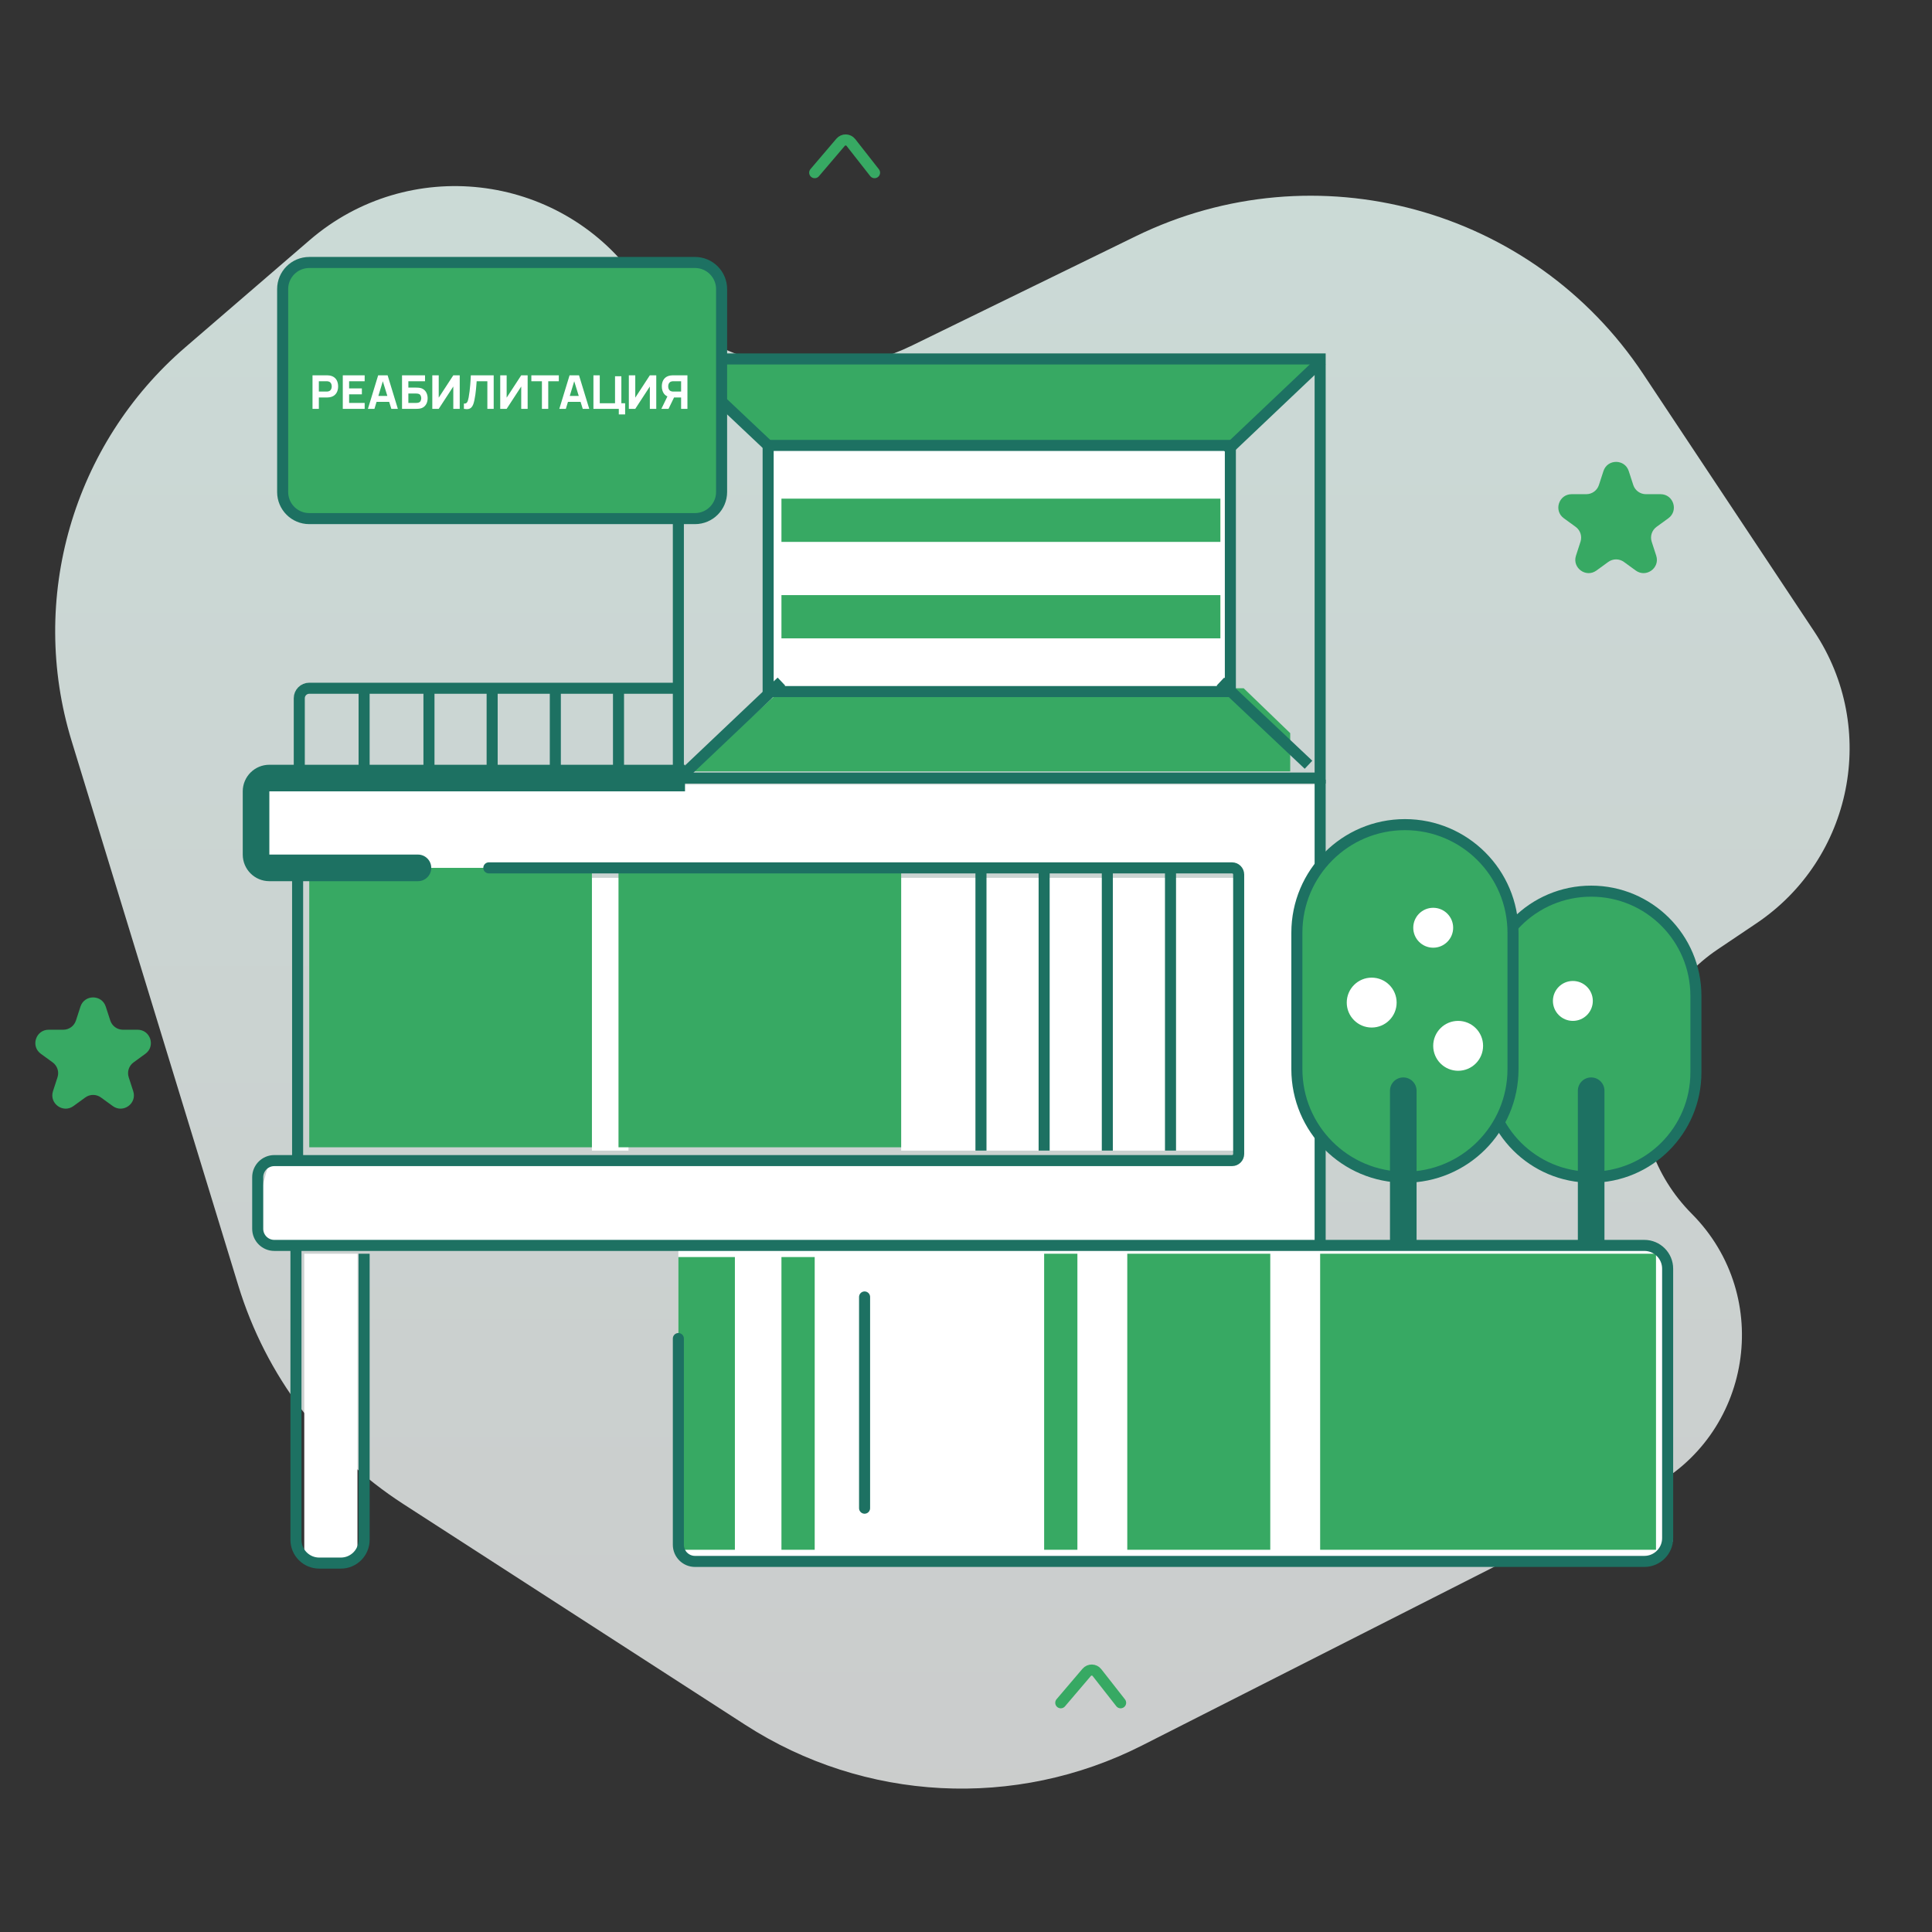 <?xml version="1.0" encoding="UTF-8"?> <svg xmlns="http://www.w3.org/2000/svg" width="1399" height="1399" viewBox="0 0 1399 1399" fill="none"><rect x="0" y="0" width="1399" height="1399" fill="#333333" stroke="none"/><path d="M134.194 251.466L224.221 173.885C295.486 112.473 403.943 124.801 459.614 200.641C505.796 263.553 590.362 284.4 660.478 250.157L822.449 171.058C952.621 107.487 1109.73 150.156 1189.89 270.849L1313.84 457.469C1360.28 527.402 1341.54 621.727 1271.89 668.578L1243.89 687.409C1178.85 731.155 1169.79 823.357 1225.06 878.939C1284.79 939.004 1268.59 1039.88 1193.05 1078.2L827.038 1263.91C735.391 1310.41 625.948 1304.72 539.613 1248.97L292.146 1089.16C234.88 1052.18 192.527 996.14 172.572 930.944L51.854 536.521C20.346 433.577 52.652 321.736 134.194 251.466Z" fill="url(#paint0_linear_293_5)"></path><path d="M893.337 635.672H652.545V833.182H893.337V635.672Z" fill="white"></path><path d="M888.521 312.91H558.637V510.421H888.521V312.91Z" fill="white"></path><path d="M455.096 635.672H428.609V833.182H455.096V635.672Z" fill="white"></path><path d="M220.324 1129.44V907.848H258.851V1129.44H220.324Z" fill="white"></path><path d="M195.041 900.622H955.943V568.227H187.817V630.852H893.337V840.405H195.041L184.205 881.353L195.041 900.622Z" fill="white"></path><path d="M491.215 1116.2V905.441H1205.16L1211.18 1116.2L1190.71 1131.86H498.439L491.215 1116.2Z" fill="white"></path><path d="M556.228 323.748L522.518 291.231V263.531H955.943L889.725 323.748H556.228Z" fill="#37A963"></path><path d="M900.562 498.375L934.273 530.892V558.592H500.848L567.065 498.375H900.562Z" fill="#37A963"></path><path d="M589.939 125.036L608.692 103.025C610.667 100.707 614.269 100.781 616.147 103.177L633.282 125.036" stroke="#37A963" stroke-width="8" stroke-linecap="round"></path><path d="M768.125 1233.02L786.878 1211.01C788.852 1208.69 792.455 1208.76 794.333 1211.16L811.468 1233.02" stroke="#37A963" stroke-width="8" stroke-linecap="round"></path><path d="M1161.09 341.114C1163.97 332.238 1176.53 332.238 1179.41 341.114L1182.68 351.194C1183.97 355.164 1187.67 357.852 1191.84 357.852H1202.44C1211.77 357.852 1215.65 369.794 1208.1 375.281L1199.53 381.51C1196.15 383.962 1194.74 388.312 1196.03 392.281L1199.3 402.359C1202.19 411.235 1192.03 418.618 1184.48 413.131L1175.91 406.902C1172.53 404.45 1167.96 404.45 1164.59 406.902L1156.02 413.131C1148.47 418.618 1138.31 411.235 1141.2 402.359L1144.47 392.281C1145.76 388.312 1144.34 383.962 1140.97 381.51L1132.4 375.281C1124.85 369.794 1128.73 357.852 1138.06 357.852H1148.66C1152.83 357.852 1156.53 355.164 1157.81 351.194L1161.09 341.114Z" fill="#37A963"></path><path d="M58.263 728.907C61.146 720.031 73.7 720.031 76.583 728.907L79.857 738.987C81.146 742.957 84.844 745.645 89.017 745.645H99.611C108.942 745.645 112.821 757.587 105.272 763.074L96.702 769.303C93.326 771.755 91.913 776.105 93.203 780.074L96.477 790.152C99.36 799.028 89.204 806.41 81.655 800.924L73.084 794.695C69.708 792.243 65.137 792.243 61.761 794.695L53.19 800.924C45.642 806.41 35.486 799.028 38.369 790.152L41.643 780.074C42.932 776.105 41.52 771.755 38.144 769.303L29.573 763.074C22.024 757.587 25.904 745.645 35.234 745.645H45.828C50.001 745.645 53.699 742.957 54.989 738.987L58.263 728.907Z" fill="#37A963"></path><path d="M626.059 939.16V1092.11" stroke="#1D7162" stroke-width="8" stroke-linecap="round"></path><path d="M557.433 323.748L493.623 263.531" stroke="#1D7162" stroke-width="8"></path><path d="M947.515 553.775L883.705 493.559" stroke="#1D7162" stroke-width="8"></path><path d="M887.318 327.363L957.148 261.125" stroke="#1D7162" stroke-width="8"></path><path d="M496.031 559.797L565.861 493.559" stroke="#1D7162" stroke-width="8"></path><path d="M491.215 259.918H955.943V563.409H491.215V259.918Z" stroke="#1D7162" stroke-width="8"></path><path d="M503.256 190.066H223.937C213.298 190.066 204.674 198.694 204.674 209.336V356.264C204.674 366.906 213.298 375.533 223.937 375.533H503.256C513.894 375.533 522.519 366.906 522.519 356.264V209.336C522.519 198.694 513.894 190.066 503.256 190.066Z" fill="#37A963" stroke="#1D7162" stroke-width="8"></path><path d="M216.713 562.205V505.601C216.713 501.61 219.947 498.375 223.937 498.375H487.604" stroke="#1D7162" stroke-width="8"></path><path d="M955.943 564.613V898.213" stroke="#1D7162" stroke-width="8"></path><path d="M214.305 905.441V1115C214.305 1124.31 221.851 1131.86 231.16 1131.86H246.812C256.121 1131.86 263.667 1124.31 263.667 1115V907.85" stroke="#1D7162" stroke-width="8"></path><path d="M1228.04 721.178C1228.04 679.274 1194.08 645.305 1152.19 645.305C1110.3 645.305 1076.34 679.274 1076.34 721.178V776.577C1076.34 818.48 1110.3 852.45 1152.19 852.45C1194.08 852.45 1228.04 818.48 1228.04 776.577V721.178Z" fill="#37A963" stroke="#1D7162" stroke-width="8"></path><path d="M1095.6 675.414C1095.6 632.181 1060.56 597.133 1017.35 597.133C974.125 597.133 939.088 632.181 939.088 675.414V774.17C939.088 817.403 974.125 852.451 1017.35 852.451C1060.56 852.451 1095.6 817.403 1095.6 774.17V675.414Z" fill="#37A963" stroke="#1D7162" stroke-width="8"></path><path d="M1161.82 789.826C1161.82 784.505 1157.51 780.191 1152.19 780.191C1146.87 780.191 1142.56 784.505 1142.56 789.826H1161.82ZM1142.56 789.826V899.42H1161.82V789.826H1142.56Z" fill="#1D7162"></path><path d="M1025.77 789.826C1025.77 784.505 1021.46 780.191 1016.14 780.191C1010.82 780.191 1006.51 784.505 1006.51 789.826H1025.77ZM1006.51 789.826V899.42H1025.77V789.826H1006.51Z" fill="#1D7162"></path><path d="M263.666 499.582V561.003" stroke="#1D7162" stroke-width="8"></path><path d="M310.621 499.582V561.003" stroke="#1D7162" stroke-width="8"></path><path d="M356.371 499.582V561.003" stroke="#1D7162" stroke-width="8"></path><path d="M402.123 499.582V561.003" stroke="#1D7162" stroke-width="8"></path><path d="M447.873 499.582V561.003" stroke="#1D7162" stroke-width="8"></path><path d="M710.336 632.059V833.182" stroke="#1D7162" stroke-width="8"></path><path d="M756.086 632.059V833.182" stroke="#1D7162" stroke-width="8"></path><path d="M801.836 632.059V833.182" stroke="#1D7162" stroke-width="8"></path><path d="M847.586 632.059V833.182" stroke="#1D7162" stroke-width="8"></path><path d="M428.609 628.445H223.936V830.773H428.609V628.445Z" fill="#37A963"></path><path d="M652.546 628.445H447.873V830.773H652.546V628.445Z" fill="#37A963"></path><path d="M1199.14 907.848H955.943V1122.22H1199.14V907.848Z" fill="#37A963"></path><path d="M919.824 907.848H816.283V1122.22H919.824V907.848Z" fill="#37A963"></path><path d="M780.165 907.848H756.086V1122.22H780.165V907.848Z" fill="#37A963"></path><path d="M589.941 910.258H565.861V1122.22H589.941V910.258Z" fill="#37A963"></path><path d="M532.149 910.258H491.215V1122.22H532.149V910.258Z" fill="#37A963"></path><path d="M353.964 628.445H892.133C894.794 628.445 896.949 630.601 896.949 633.263V835.59C896.949 838.252 894.794 840.408 892.133 840.408H198.653C192.004 840.408 186.613 845.801 186.613 852.451V889.785C186.613 896.436 192.004 901.829 198.653 901.829H1190.71C1200.02 901.829 1207.57 909.377 1207.57 918.689V1113.79C1207.57 1123.1 1200.02 1130.65 1190.71 1130.65H503.254C496.606 1130.65 491.215 1125.26 491.215 1118.61V969.271" stroke="#1D7162" stroke-width="8" stroke-linecap="round"></path><path d="M215.508 630.852V836.792" stroke="#1D7162" stroke-width="8"></path><path d="M302.648 638.081C307.967 638.081 312.28 633.767 312.28 628.446C312.28 623.125 307.967 618.811 302.648 618.811V638.081ZM302.648 618.811H195.041V638.081H302.648V618.811ZM195.041 618.811V573.047H175.777V618.811H195.041ZM195.041 573.047H496.03V553.777H195.041V573.047ZM195.041 573.047V553.777C184.402 553.777 175.777 562.405 175.777 573.047H195.041ZM195.041 618.811H175.777C175.777 629.453 184.402 638.081 195.041 638.081V618.811Z" fill="#1D7162"></path><path d="M883.706 361.082H565.861V392.395H883.706V361.082Z" fill="#37A963"></path><path d="M883.706 430.934H565.861V462.246H883.706V430.934Z" fill="#37A963"></path><path d="M890.929 322.543H556.229V500.784H890.929V322.543Z" stroke="#1D7162" stroke-width="8"></path><path d="M226.297 296.053V271.773H236.545C236.781 271.773 237.096 271.785 237.489 271.807C237.893 271.818 238.253 271.852 238.568 271.908C240.017 272.133 241.201 272.611 242.123 273.341C243.055 274.072 243.741 274.994 244.179 276.107C244.618 277.208 244.837 278.439 244.837 279.799C244.837 281.159 244.613 282.396 244.162 283.508C243.724 284.61 243.038 285.526 242.106 286.257C241.184 286.987 240.006 287.465 238.568 287.69C238.253 287.735 237.893 287.769 237.489 287.791C237.084 287.813 236.77 287.825 236.545 287.825H230.882V296.053H226.297ZM230.882 283.542H236.343C236.579 283.542 236.837 283.531 237.118 283.508C237.399 283.486 237.657 283.441 237.893 283.374C238.512 283.205 238.989 282.924 239.326 282.531C239.663 282.126 239.894 281.682 240.017 281.199C240.152 280.704 240.219 280.237 240.219 279.799C240.219 279.361 240.152 278.9 240.017 278.417C239.894 277.922 239.663 277.478 239.326 277.085C238.989 276.68 238.512 276.393 237.893 276.225C237.657 276.157 237.399 276.112 237.118 276.09C236.837 276.067 236.579 276.056 236.343 276.056H230.882V283.542ZM248.22 296.053V271.773H264.064V276.056H252.804V281.249H262.041V285.532H252.804V291.77H264.064V296.053H248.22ZM266.419 296.053L273.835 271.773H280.678L288.095 296.053H283.375L276.768 274.64H277.645L271.138 296.053H266.419ZM270.869 290.995V286.712H283.679V290.995H270.869ZM291.117 296.053V271.773H307.77V276.056H295.701V280.676H301.365C301.589 280.676 301.904 280.687 302.309 280.71C302.713 280.721 303.072 280.743 303.388 280.777C304.782 280.923 305.938 281.356 306.86 282.075C307.792 282.783 308.49 283.688 308.95 284.79C309.422 285.88 309.658 287.072 309.658 288.364C309.658 289.657 309.427 290.854 308.967 291.956C308.507 293.046 307.808 293.951 306.877 294.67C305.954 295.378 304.791 295.805 303.388 295.952C303.072 295.985 302.713 296.014 302.309 296.036C301.916 296.047 301.601 296.053 301.365 296.053H291.117ZM295.701 291.77H301.163C301.399 291.77 301.656 291.759 301.938 291.736C302.22 291.714 302.477 291.68 302.713 291.635C303.645 291.433 304.264 291 304.567 290.337C304.883 289.674 305.039 289.016 305.039 288.364C305.039 287.701 304.883 287.044 304.567 286.392C304.264 285.729 303.645 285.296 302.713 285.093C302.477 285.037 302.22 285.003 301.938 284.992C301.656 284.97 301.399 284.958 301.163 284.958H295.701V291.77ZM332.897 296.053H328.244V279.867L317.693 296.053H313.041V271.773H317.693V287.96L328.244 271.773H332.897V296.053ZM335.916 296.053V292.242C336.431 292.276 336.87 292.231 337.231 292.107C337.59 291.984 337.893 291.759 338.141 291.433C338.399 291.096 338.623 290.635 338.815 290.05C339.005 289.455 339.186 288.713 339.355 287.825C339.624 286.42 339.848 284.942 340.029 283.39C340.219 281.828 340.376 280.299 340.501 278.804C340.624 277.309 340.72 275.949 340.787 274.724C340.855 273.488 340.905 272.504 340.939 271.773H357.491V296.053H352.906V276.056H345.153C345.107 276.685 345.045 277.506 344.967 278.518C344.9 279.529 344.804 280.648 344.681 281.873C344.556 283.098 344.404 284.368 344.226 285.683C344.045 286.999 343.826 288.274 343.568 289.511C343.332 290.713 343.046 291.781 342.709 292.714C342.372 293.636 341.921 294.395 341.36 294.991C340.809 295.575 340.096 295.963 339.22 296.154C338.343 296.345 337.24 296.311 335.916 296.053ZM382.081 296.053H377.429V279.867L366.877 296.053H362.225V271.773H366.877V287.96L377.429 271.773H382.081V296.053ZM392.413 296.053V276.056H384.761V271.773H404.65V276.056H396.998V296.053H392.413ZM405.016 296.053L412.433 271.773H419.276L426.692 296.053H421.973L415.365 274.64H416.242L409.736 296.053H405.016ZM409.466 290.995V286.712H422.276V290.995H409.466ZM448.087 300.099V296.053H429.714V271.773H434.299V292.006H445.356V272.448H449.941V292.006H452.671V300.099H448.087ZM475.214 296.053H470.562V279.867L460.011 296.053H455.358V271.773H460.011V287.96L470.562 271.773H475.214V296.053ZM497.784 296.053H493.199V287.825H487.535L485.513 287.69C483.355 287.353 481.771 286.465 480.76 285.026C479.748 283.576 479.243 281.834 479.243 279.799C479.243 278.439 479.462 277.208 479.9 276.107C480.35 274.994 481.034 274.072 481.956 273.341C482.879 272.611 484.063 272.133 485.513 271.908C485.838 271.852 486.199 271.818 486.592 271.807C486.984 271.785 487.299 271.773 487.535 271.773H497.784V296.053ZM484.097 296.053H478.905L484.164 285.262L488.884 286.172L484.097 296.053ZM493.199 283.542V276.056H487.738C487.502 276.056 487.244 276.067 486.962 276.09C486.681 276.112 486.423 276.157 486.187 276.225C485.568 276.393 485.091 276.68 484.754 277.085C484.417 277.478 484.181 277.922 484.046 278.417C483.924 278.9 483.861 279.361 483.861 279.799C483.861 280.237 483.924 280.704 484.046 281.199C484.181 281.682 484.417 282.126 484.754 282.531C485.091 282.924 485.568 283.205 486.187 283.374C486.423 283.441 486.681 283.486 486.962 283.508C487.244 283.531 487.502 283.542 487.738 283.542H493.199Z" fill="white"></path><path d="M993.266 744.06C1003.24 744.06 1011.33 735.971 1011.33 725.995C1011.33 716.018 1003.24 707.93 993.266 707.93C983.293 707.93 975.207 716.018 975.207 725.995C975.207 735.971 983.293 744.06 993.266 744.06Z" fill="white"></path><path d="M1055.87 775.372C1065.85 775.372 1073.93 767.284 1073.93 757.307C1073.93 747.33 1065.85 739.242 1055.87 739.242C1045.9 739.242 1037.81 747.33 1037.81 757.307C1037.81 767.284 1045.9 775.372 1055.87 775.372Z" fill="white"></path><path d="M1037.81 686.252C1045.79 686.252 1052.26 679.782 1052.26 671.8C1052.26 663.817 1045.79 657.348 1037.81 657.348C1029.83 657.348 1023.37 663.817 1023.37 671.8C1023.37 679.782 1029.83 686.252 1037.81 686.252Z" fill="white"></path><path d="M1138.95 739.244C1146.93 739.244 1153.39 732.774 1153.39 724.792C1153.39 716.81 1146.93 710.34 1138.95 710.34C1130.97 710.34 1124.5 716.81 1124.5 724.792C1124.5 732.774 1130.97 739.244 1138.95 739.244Z" fill="white"></path><defs><linearGradient id="paint0_linear_293_5" x1="698.901" y1="60.002" x2="698.901" y2="1339" gradientUnits="userSpaceOnUse"><stop stop-color="#CBDBD7"></stop><stop offset="1" stop-color="#CBCCCC"></stop></linearGradient></defs></svg> 